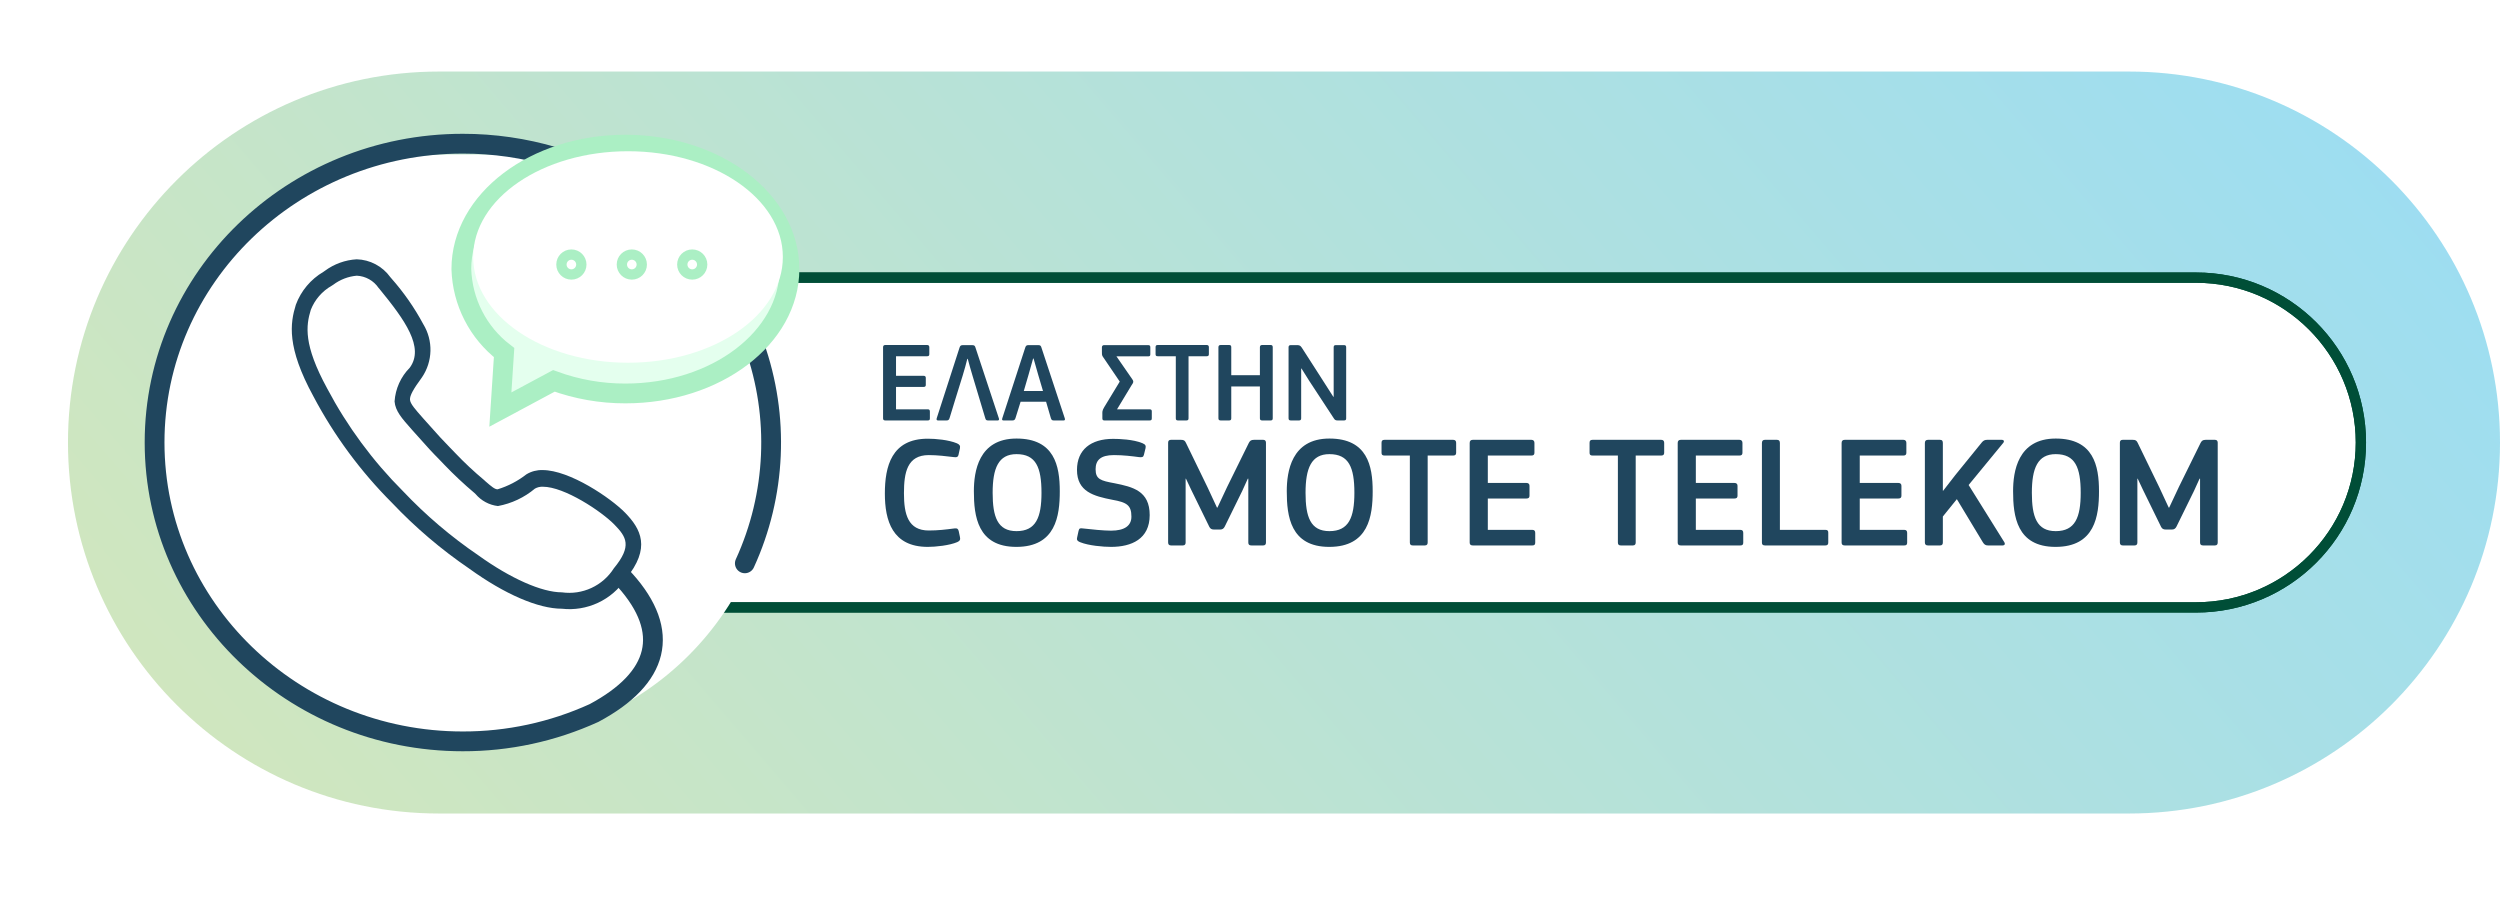 <svg xmlns="http://www.w3.org/2000/svg" width="220" height="79" viewBox="0 0 220 79" fill="none"><g clip-path="url(#clip0_2068_3)"><g clip-path="url(#clip1_2068_3)"><path opacity="0.4" d="M187.353 6.296H38.629C20.599 6.296 5.982 20.912 5.982 38.943C5.982 56.973 20.599 71.589 38.629 71.589H187.353C205.383 71.589 220 56.973 220 38.943C220 20.912 205.383 6.296 187.353 6.296Z" fill="url(#paint0_linear_2068_3)"></path><path d="M49.965 24.432H193.248C201.261 24.432 207.758 30.928 207.758 38.941C207.758 46.955 201.261 53.451 193.248 53.451H49.965C41.952 53.451 35.455 46.955 35.455 38.941C35.455 30.928 41.952 24.432 49.965 24.432Z" fill="white" stroke="#004E37" stroke-width="0.907"></path><path d="M193.248 24.432H49.965C41.952 24.432 35.456 30.928 35.456 38.942C35.456 46.955 41.952 53.451 49.965 53.451H193.248C201.262 53.451 207.758 46.955 207.758 38.942C207.758 30.928 201.262 24.432 193.248 24.432Z" stroke="#004E37" stroke-width="0.907"></path><g filter="url(#filter0_f_2068_3)"><path d="M42.339 13.601H39.423C25.162 13.601 13.602 25.162 13.602 39.422V39.423C13.602 53.683 25.162 65.244 39.423 65.244H42.339C56.6 65.244 68.16 53.683 68.16 39.423V39.422C68.16 25.162 56.6 13.601 42.339 13.601Z" fill="white"></path></g><path d="M66.39 30.419C68.61 36.671 68.307 43.542 65.546 49.574" stroke="#20465E" stroke-width="1.741" stroke-miterlimit="10" stroke-linecap="round"></path><path d="M48.769 13.808C46.158 13.035 43.449 12.643 40.725 12.645C25.751 12.645 13.603 24.422 13.603 38.936C13.603 53.45 25.755 65.24 40.725 65.24C44.709 65.247 48.647 64.397 52.272 62.746C58.014 59.678 59.088 55.611 54.993 51.048C54.975 51.019 54.953 50.993 54.928 50.971" stroke="#20465E" stroke-width="1.741" stroke-miterlimit="10" stroke-linecap="round"></path><path d="M55.021 45.13C53.743 43.82 50.124 41.366 47.745 41.366C47.244 41.351 46.75 41.481 46.322 41.742C45.566 42.333 44.707 42.78 43.789 43.06C43.545 43.06 43.278 42.842 42.706 42.344L42.61 42.253C41.712 41.505 40.859 40.706 40.053 39.859L39.896 39.693C39.782 39.58 39.687 39.475 39.59 39.379C39.046 38.82 38.655 38.418 37.267 36.846L37.205 36.775C36.542 36.024 36.105 35.535 36.079 35.176C36.054 34.818 36.359 34.26 37.136 33.202C37.601 32.516 37.859 31.711 37.88 30.882C37.9 30.054 37.681 29.237 37.249 28.529C36.472 27.079 35.528 25.725 34.438 24.494L34.347 24.388C34.008 23.916 33.564 23.528 33.05 23.256C32.536 22.983 31.967 22.833 31.385 22.818C30.375 22.878 29.404 23.23 28.59 23.831C28.547 23.856 28.5 23.892 28.462 23.921C27.341 24.578 26.482 25.604 26.033 26.823C25.535 28.439 25.203 30.531 27.588 34.894C29.41 38.34 31.738 41.492 34.494 44.248C36.551 46.42 38.835 48.364 41.307 50.048C44.4 52.284 47.368 53.568 49.448 53.568C50.532 53.69 51.629 53.511 52.618 53.05C53.607 52.59 54.45 51.866 55.054 50.957C57.329 48.213 56.382 46.537 55.021 45.13ZM54.018 50.013C53.54 50.766 52.855 51.367 52.045 51.741C51.235 52.116 50.334 52.25 49.45 52.126C47.676 52.126 44.925 50.904 42.095 48.868C39.689 47.232 37.466 45.34 35.466 43.227C32.802 40.564 30.553 37.517 28.793 34.187C26.689 30.335 26.924 28.65 27.352 27.261C27.704 26.367 28.351 25.621 29.186 25.147C29.23 25.122 29.277 25.086 29.326 25.057C29.928 24.603 30.645 24.328 31.396 24.261C31.777 24.279 32.149 24.385 32.482 24.572C32.815 24.758 33.1 25.019 33.314 25.335L33.405 25.44C35.632 28.161 37.369 30.576 36.059 32.359C35.271 33.155 34.796 34.209 34.722 35.328C34.793 36.176 35.362 36.812 36.216 37.776L36.278 37.847C37.684 39.437 38.086 39.856 38.645 40.423C38.741 40.52 38.837 40.624 38.95 40.738L39.107 40.904C39.945 41.777 40.828 42.606 41.754 43.385L41.85 43.476C42.348 44.065 43.05 44.442 43.816 44.532C45.016 44.311 46.138 43.782 47.074 42.998C47.286 42.879 47.528 42.821 47.772 42.832C49.667 42.832 52.935 44.998 54.079 46.177C55.119 47.247 55.642 48.047 54.018 50.013Z" fill="#20465E"></path><path d="M55.035 12.728C47.062 12.728 40.599 17.625 40.599 23.676C40.642 25.103 41.001 26.504 41.652 27.775C42.302 29.047 43.227 30.158 44.36 31.028L44.032 36.042L48.741 33.517C50.757 34.254 52.888 34.629 55.035 34.624C63.008 34.624 69.472 29.727 69.472 23.676C69.472 17.624 63.008 12.728 55.035 12.728Z" fill="#E4FFEE" stroke="#ABEFC4" stroke-width="1.741" stroke-miterlimit="10" stroke-linecap="round"></path><path d="M55.266 31.92C62.791 31.92 68.891 27.754 68.891 22.615C68.891 17.475 62.791 13.309 55.266 13.309C47.74 13.309 41.64 17.475 41.64 22.615C41.64 27.754 47.74 31.92 55.266 31.92Z" fill="white"></path><path d="M50.282 24.609C51.016 24.609 51.611 24.014 51.611 23.279C51.611 22.545 51.016 21.95 50.282 21.95C49.547 21.95 48.952 22.545 48.952 23.279C48.952 24.014 49.547 24.609 50.282 24.609Z" fill="white"></path><path d="M50.282 24.155C50.766 24.155 51.158 23.763 51.158 23.279C51.158 22.796 50.766 22.403 50.282 22.403C49.798 22.403 49.406 22.796 49.406 23.279C49.406 23.763 49.798 24.155 50.282 24.155Z" stroke="#ABEFC4" stroke-width="0.907"></path><path d="M55.599 24.609C56.334 24.609 56.929 24.014 56.929 23.279C56.929 22.545 56.334 21.95 55.599 21.95C54.865 21.95 54.27 22.545 54.27 23.279C54.27 24.014 54.865 24.609 55.599 24.609Z" fill="white"></path><path d="M55.6 24.155C56.084 24.155 56.476 23.763 56.476 23.279C56.476 22.796 56.084 22.403 55.6 22.403C55.116 22.403 54.724 22.796 54.724 23.279C54.724 23.763 55.116 24.155 55.6 24.155Z" stroke="#ABEFC4" stroke-width="0.907"></path><path d="M60.916 24.609C61.651 24.609 62.246 24.014 62.246 23.279C62.246 22.545 61.651 21.95 60.916 21.95C60.182 21.95 59.587 22.545 59.587 23.279C59.587 24.014 60.182 24.609 60.916 24.609Z" fill="white"></path><path d="M60.916 24.155C61.4 24.155 61.793 23.763 61.793 23.279C61.793 22.796 61.4 22.403 60.916 22.403C60.433 22.403 60.041 22.796 60.041 23.279C60.041 23.763 60.433 24.155 60.916 24.155Z" stroke="#ABEFC4" stroke-width="0.907"></path><path d="M77.71 36.82V30.56C77.71 30.43 77.77 30.36 77.91 30.36H81.59C81.71 30.36 81.78 30.43 81.78 30.55V31.17C81.78 31.29 81.73 31.35 81.58 31.35H78.85V33.07H81.27C81.4 33.07 81.47 33.13 81.47 33.25V33.87C81.47 33.99 81.42 34.05 81.27 34.05H78.85V36.02H81.65C81.77 36.02 81.83 36.08 81.83 36.21V36.82C81.83 36.95 81.78 37 81.64 37H77.91C77.77 37 77.71 36.94 77.71 36.82Z" fill="#20465E"></path><path d="M85.843 30.59L87.903 36.82C87.933 36.9 87.913 37 87.813 37H86.943C86.793 37 86.743 36.94 86.703 36.8C86.493 36.08 85.983 34.4 85.593 33.1C85.443 32.59 85.263 31.98 85.163 31.58H85.123C84.983 32.12 84.903 32.45 84.713 33.06C84.333 34.31 83.683 36.35 83.563 36.79C83.513 36.96 83.433 37 83.293 37H82.543C82.403 37 82.403 36.9 82.433 36.8L84.443 30.58C84.493 30.44 84.543 30.37 84.743 30.37H85.533C85.763 30.37 85.793 30.44 85.843 30.59Z" fill="#20465E"></path><path d="M89.814 35.35L89.364 36.79C89.314 36.95 89.234 37 89.094 37H88.314C88.194 37 88.154 36.95 88.204 36.8L90.224 30.58C90.274 30.44 90.324 30.37 90.504 30.37H91.374C91.564 30.37 91.604 30.45 91.644 30.58L93.704 36.82C93.734 36.93 93.714 37 93.604 37H92.724C92.564 37 92.524 36.93 92.474 36.79L92.054 35.35H89.814ZM91.784 34.41L91.364 32.99L90.954 31.55H90.914L90.514 32.97L90.094 34.41H91.784Z" fill="#20465E"></path><path d="M101.358 36.81C101.358 36.94 101.318 37 101.168 37H97.188C97.068 37 97.008 36.95 97.008 36.82V36.47C97.008 36.25 96.978 36.15 97.178 35.82L98.538 33.58L97.038 31.37C96.958 31.25 96.968 31.11 96.968 30.96V30.56C96.968 30.45 97.038 30.37 97.158 30.37H101.038C101.188 30.37 101.228 30.44 101.228 30.56V31.18C101.228 31.3 101.188 31.36 101.038 31.36H98.248L99.638 33.37C99.698 33.45 99.728 33.52 99.728 33.58C99.728 33.67 99.678 33.77 99.578 33.9L98.298 36.02H101.168C101.308 36.02 101.358 36.08 101.358 36.2V36.81Z" fill="#20465E"></path><path d="M106.381 31.17C106.381 31.29 106.331 31.35 106.181 31.35H104.591V36.81C104.591 36.92 104.551 37 104.411 37H103.661C103.521 37 103.471 36.94 103.471 36.81V31.35H101.891C101.731 31.35 101.691 31.29 101.691 31.17V30.55C101.691 30.43 101.731 30.36 101.881 30.36H106.191C106.321 30.36 106.381 30.43 106.381 30.55V31.17Z" fill="#20465E"></path><path d="M110.871 33.02V30.56C110.871 30.43 110.931 30.36 111.071 30.36H111.821C111.961 30.36 112.001 30.44 112.001 30.56V36.81C112.001 36.92 111.961 37 111.821 37H111.071C110.931 37 110.871 36.94 110.871 36.81V34.01H108.351V36.81C108.351 36.92 108.311 37 108.171 37H107.421C107.281 37 107.221 36.94 107.221 36.81V30.56C107.221 30.43 107.281 30.36 107.421 30.36H108.171C108.311 30.36 108.351 30.44 108.351 30.56V33.02H110.871Z" fill="#20465E"></path><path d="M115.203 33.5L114.533 32.43H114.503V36.81C114.503 36.93 114.453 37 114.313 37H113.593C113.453 37 113.393 36.94 113.393 36.81V30.55C113.393 30.44 113.453 30.37 113.583 30.37H114.153C114.453 30.37 114.503 30.52 114.633 30.71L115.893 32.67L117.333 34.92H117.363V30.57C117.363 30.44 117.403 30.37 117.553 30.37H118.273C118.413 30.37 118.463 30.43 118.463 30.57V36.82C118.463 36.94 118.413 37 118.273 37H117.703C117.523 37 117.453 36.94 117.373 36.81L115.203 33.5Z" fill="#20465E"></path><path d="M77.868 43.436C77.868 41.042 78.456 38.606 81.648 38.606C82.334 38.606 83.468 38.704 84.21 39.012C84.434 39.11 84.518 39.222 84.476 39.446L84.35 40.02C84.308 40.188 84.238 40.258 83.986 40.23C83.3 40.146 82.46 40.048 81.732 40.048C79.828 40.048 79.548 41.588 79.548 43.408C79.548 45.242 79.898 46.684 81.732 46.684C82.544 46.684 83.23 46.6 83.986 46.502C84.252 46.474 84.308 46.544 84.364 46.726L84.476 47.258C84.532 47.482 84.462 47.608 84.238 47.706C83.552 48 82.334 48.126 81.648 48.126C78.526 48.126 77.868 45.816 77.868 43.436Z" fill="#20465E"></path><path d="M93.261 43.226C93.261 45.396 92.911 48.126 89.439 48.126C86.009 48.126 85.701 45.396 85.701 43.226C85.701 41.532 86.093 38.592 89.453 38.592C92.785 38.592 93.261 40.986 93.261 43.226ZM91.651 43.366C91.651 41.126 91.161 39.964 89.453 39.964C87.857 39.964 87.353 41.21 87.353 43.366C87.353 45.466 87.773 46.74 89.453 46.74C91.161 46.74 91.651 45.536 91.651 43.366Z" fill="#20465E"></path><path d="M97.772 48.126C97.072 48.126 95.797 48.014 95.07 47.72C94.748 47.594 94.748 47.468 94.79 47.286L94.915 46.712C94.972 46.474 95.055 46.474 95.293 46.502C96.022 46.586 97.127 46.698 97.772 46.698C98.962 46.698 99.564 46.264 99.564 45.466C99.564 44.458 99.157 44.206 97.897 43.982C96.246 43.66 94.775 43.268 94.775 41.35C94.775 39.586 95.98 38.62 97.954 38.62C98.486 38.62 99.718 38.662 100.529 38.998C100.837 39.124 100.837 39.25 100.809 39.432L100.669 40.006C100.613 40.23 100.529 40.244 100.263 40.23C99.633 40.146 98.85 40.048 98.023 40.048C96.834 40.048 96.413 40.51 96.413 41.294C96.413 42.176 96.862 42.302 98.079 42.526C99.689 42.848 101.173 43.198 101.173 45.326C101.173 47.44 99.564 48.126 97.772 48.126Z" fill="#20465E"></path><path d="M107.093 44.668H107.135L107.989 42.848L109.893 38.984C109.991 38.802 110.075 38.704 110.355 38.704H111.167C111.349 38.704 111.405 38.83 111.405 38.956V47.734C111.405 47.888 111.349 48 111.153 48H110.131C109.921 48 109.851 47.916 109.851 47.734V42.12H109.809L109.319 43.198L107.779 46.334C107.695 46.502 107.583 46.6 107.373 46.6H106.841C106.603 46.6 106.505 46.516 106.421 46.362L104.825 43.1L104.363 42.12H104.335V47.734C104.335 47.888 104.279 48 104.083 48H103.061C102.879 48 102.795 47.916 102.795 47.734V38.956C102.795 38.802 102.865 38.704 103.047 38.704H103.915C104.195 38.704 104.265 38.774 104.363 38.97L106.267 42.89L107.093 44.668Z" fill="#20465E"></path><path d="M120.796 43.226C120.796 45.396 120.446 48.126 116.974 48.126C113.544 48.126 113.236 45.396 113.236 43.226C113.236 41.532 113.628 38.592 116.988 38.592C120.32 38.592 120.796 40.986 120.796 43.226ZM119.186 43.366C119.186 41.126 118.696 39.964 116.988 39.964C115.392 39.964 114.888 41.21 114.888 43.366C114.888 45.466 115.308 46.74 116.988 46.74C118.696 46.74 119.186 45.536 119.186 43.366Z" fill="#20465E"></path><path d="M128.141 39.838C128.141 40.006 128.071 40.09 127.861 40.09H125.635V47.734C125.635 47.888 125.579 48 125.383 48H124.333C124.137 48 124.067 47.916 124.067 47.734V40.09H121.855C121.631 40.09 121.575 40.006 121.575 39.838V38.97C121.575 38.802 121.631 38.704 121.841 38.704H127.875C128.057 38.704 128.141 38.802 128.141 38.97V39.838Z" fill="#20465E"></path><path d="M129.332 47.748V38.984C129.332 38.802 129.416 38.704 129.612 38.704H134.764C134.932 38.704 135.03 38.802 135.03 38.97V39.838C135.03 40.006 134.96 40.09 134.75 40.09H130.928V42.498H134.316C134.498 42.498 134.596 42.582 134.596 42.75V43.618C134.596 43.786 134.526 43.87 134.316 43.87H130.928V46.628H134.848C135.016 46.628 135.1 46.712 135.1 46.894V47.748C135.1 47.93 135.03 48 134.834 48H129.612C129.416 48 129.332 47.916 129.332 47.748Z" fill="#20465E"></path><path d="M146.448 39.838C146.448 40.006 146.378 40.09 146.168 40.09H143.942V47.734C143.942 47.888 143.886 48 143.69 48H142.64C142.444 48 142.374 47.916 142.374 47.734V40.09H140.162C139.938 40.09 139.882 40.006 139.882 39.838V38.97C139.882 38.802 139.938 38.704 140.148 38.704H146.182C146.364 38.704 146.448 38.802 146.448 38.97V39.838Z" fill="#20465E"></path><path d="M147.638 47.748V38.984C147.638 38.802 147.722 38.704 147.918 38.704H153.07C153.238 38.704 153.336 38.802 153.336 38.97V39.838C153.336 40.006 153.266 40.09 153.056 40.09H149.234V42.498H152.622C152.804 42.498 152.902 42.582 152.902 42.75V43.618C152.902 43.786 152.832 43.87 152.622 43.87H149.234V46.628H153.154C153.322 46.628 153.406 46.712 153.406 46.894V47.748C153.406 47.93 153.336 48 153.14 48H147.918C147.722 48 147.638 47.916 147.638 47.748Z" fill="#20465E"></path><path d="M156.631 38.984V46.628H160.635C160.803 46.628 160.887 46.684 160.887 46.866V47.748C160.887 47.916 160.817 48 160.621 48H155.329C155.119 48 155.049 47.916 155.049 47.748V38.984C155.049 38.802 155.133 38.704 155.315 38.704H156.365C156.547 38.704 156.631 38.788 156.631 38.984Z" fill="#20465E"></path><path d="M162.062 47.748V38.984C162.062 38.802 162.146 38.704 162.342 38.704H167.494C167.662 38.704 167.76 38.802 167.76 38.97V39.838C167.76 40.006 167.69 40.09 167.48 40.09H163.658V42.498H167.046C167.228 42.498 167.326 42.582 167.326 42.75V43.618C167.326 43.786 167.256 43.87 167.046 43.87H163.658V46.628H167.578C167.746 46.628 167.83 46.712 167.83 46.894V47.748C167.83 47.93 167.76 48 167.564 48H162.342C162.146 48 162.062 47.916 162.062 47.748Z" fill="#20465E"></path><path d="M170.971 43.184H170.999L172.063 41.812L174.415 38.914C174.541 38.774 174.653 38.704 174.877 38.704H176.151C176.347 38.704 176.403 38.844 176.277 38.984L173.239 42.68L176.375 47.706C176.487 47.888 176.389 48 176.235 48H174.947C174.709 48 174.611 47.902 174.499 47.734L172.203 43.926L170.971 45.452V47.734C170.971 47.888 170.915 48 170.719 48H169.669C169.473 48 169.389 47.916 169.389 47.734V38.984C169.389 38.802 169.473 38.704 169.669 38.704H170.719C170.915 38.704 170.971 38.816 170.971 38.984V43.184Z" fill="#20465E"></path><path d="M184.712 43.226C184.712 45.396 184.362 48.126 180.89 48.126C177.46 48.126 177.152 45.396 177.152 43.226C177.152 41.532 177.544 38.592 180.904 38.592C184.236 38.592 184.712 40.986 184.712 43.226ZM183.102 43.366C183.102 41.126 182.612 39.964 180.904 39.964C179.308 39.964 178.804 41.21 178.804 43.366C178.804 45.466 179.224 46.74 180.904 46.74C182.612 46.74 183.102 45.536 183.102 43.366Z" fill="#20465E"></path><path d="M190.847 44.668H190.889L191.743 42.848L193.647 38.984C193.745 38.802 193.829 38.704 194.109 38.704H194.921C195.103 38.704 195.159 38.83 195.159 38.956V47.734C195.159 47.888 195.103 48 194.907 48H193.885C193.675 48 193.605 47.916 193.605 47.734V42.12H193.563L193.073 43.198L191.533 46.334C191.449 46.502 191.337 46.6 191.127 46.6H190.595C190.357 46.6 190.259 46.516 190.175 46.362L188.579 43.1L188.117 42.12H188.089V47.734C188.089 47.888 188.033 48 187.837 48H186.815C186.633 48 186.549 47.916 186.549 47.734V38.956C186.549 38.802 186.619 38.704 186.801 38.704H187.669C187.949 38.704 188.019 38.774 188.117 38.97L190.021 42.89L190.847 44.668Z" fill="#20465E"></path></g></g><defs><filter id="filter0_f_2068_3" x="4.534" y="4.533" width="72.695" height="69.78" filterUnits="userSpaceOnUse" color-interpolation-filters="sRGB"><feGaussianBlur stdDeviation="4.534"></feGaussianBlur></filter><linearGradient id="paint0_linear_2068_3" x1="-28.474" y1="44.558" x2="136.155" y2="-96.4" gradientUnits="userSpaceOnUse"><stop stop-color="#98C44F"></stop><stop offset="1" stop-color="#00A9E7"></stop></linearGradient><clipPath id="clip0_2068_3"><rect width="220" height="78.84" fill="white"></rect></clipPath><clipPath id="clip1_2068_3"><rect width="220" height="78.84" fill="white"></rect></clipPath></defs></svg>
